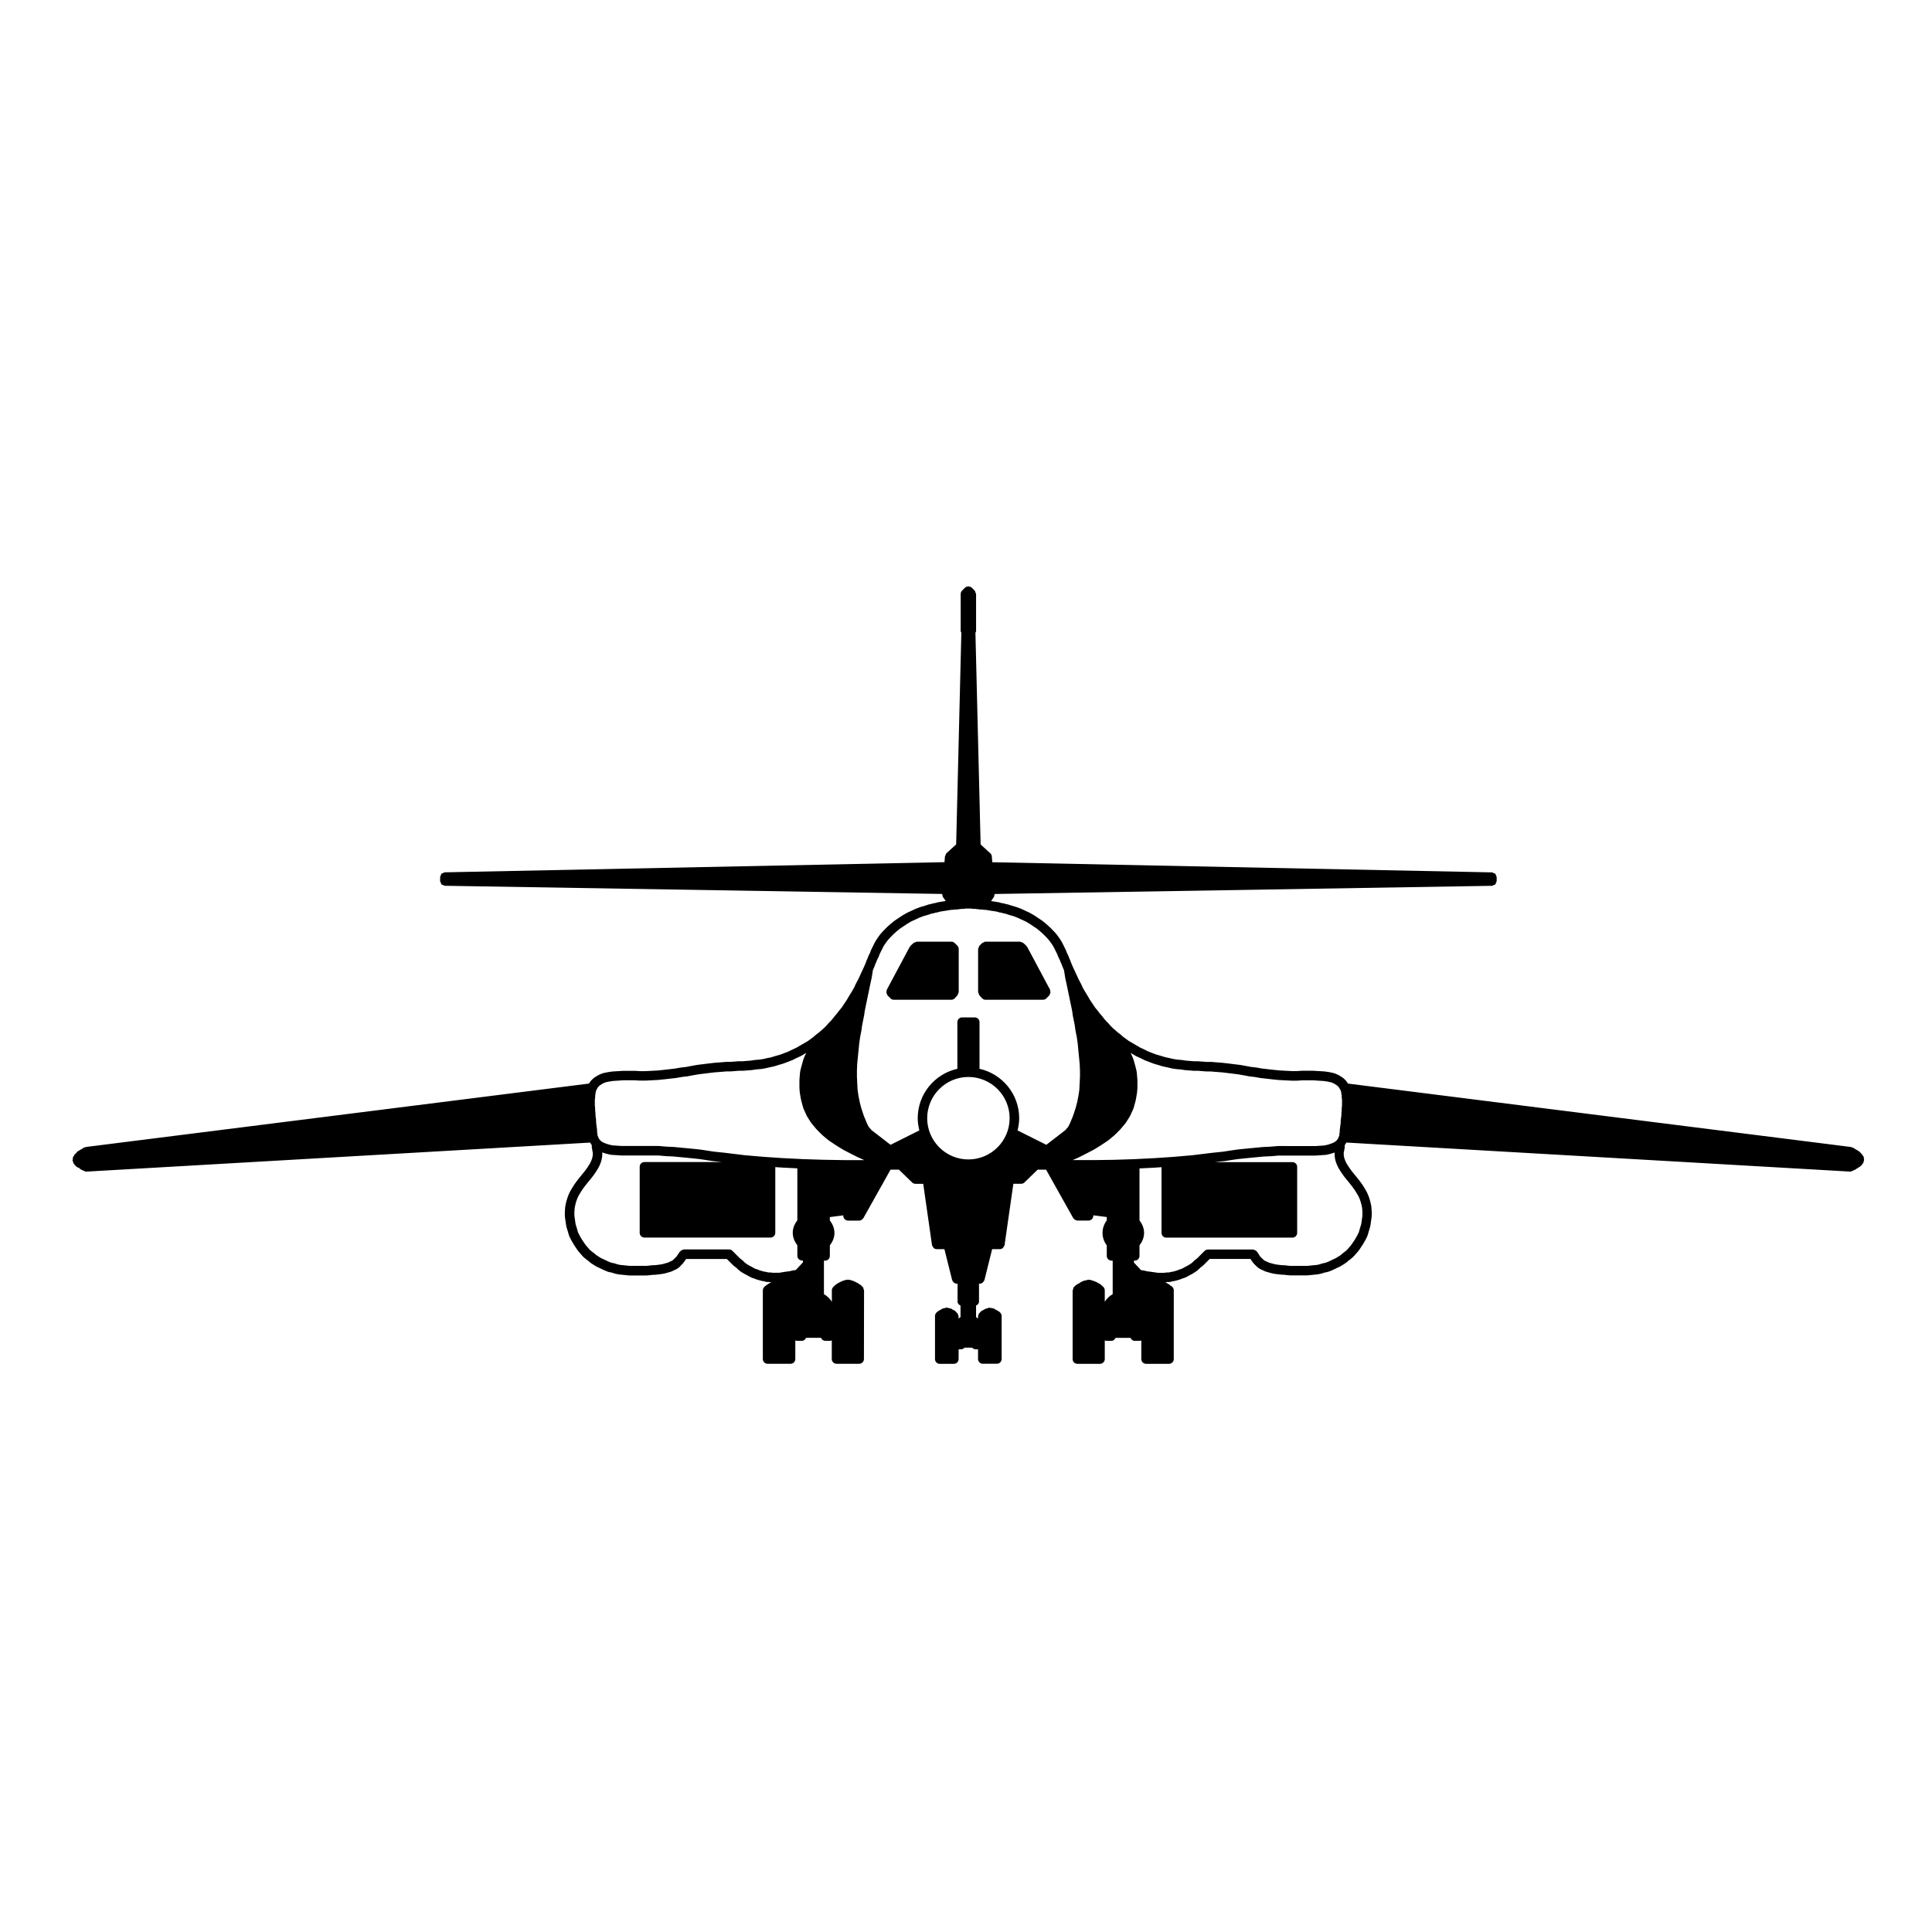 <?xml version="1.0" encoding="UTF-8"?>
<!-- Uploaded to: ICON Repo, www.svgrepo.com, Generator: ICON Repo Mixer Tools -->
<svg fill="#000000" width="800px" height="800px" version="1.1" viewBox="144 144 512 512" xmlns="http://www.w3.org/2000/svg">
 <g>
  <path d="m379.21 407.8 0.781 0.781c0.246 0.246 0.57 0.367 0.891 0.367h15.234c0.363 0 0.676-0.16 0.906-0.406 0.012-0.012 0.023-0.004 0.035-0.016l0.695-0.781c0.105-0.117 0.09-0.273 0.145-0.414 0.059-0.145 0.176-0.258 0.176-0.422v-11.402c0-0.348-0.141-0.664-0.367-0.891l-0.695-0.695c-0.227-0.227-0.543-0.367-0.891-0.367h-9.141c-0.156 0-0.266 0.117-0.402 0.168-0.145 0.055-0.309 0.039-0.434 0.152l-0.781 0.695c-0.059 0.055-0.051 0.141-0.098 0.203-0.051 0.059-0.137 0.07-0.176 0.145l-6.09 11.402c-0.055 0.102-0.004 0.207-0.031 0.312-0.039 0.16-0.07 0.293-0.047 0.457 0.023 0.168 0.09 0.289 0.176 0.434 0.047 0.082 0.031 0.199 0.113 0.277z"/>
  <path d="m637.94 450.97c-0.02-0.109 0.023-0.223-0.023-0.328l-0.09-0.172c0-0.004-0.004 0-0.004-0.004l-0.059-0.133c-0.035-0.07-0.117-0.074-0.156-0.137-0.047-0.07-0.031-0.16-0.098-0.223l-0.258-0.25-0.109-0.168c-0.051-0.07-0.141-0.074-0.203-0.133-0.059-0.059-0.059-0.156-0.133-0.203l-0.262-0.176h-0.012c-0.004 0 0-0.004-0.004-0.012l-0.262-0.172c-0.023-0.016-0.047 0-0.07-0.012-0.023-0.016-0.023-0.047-0.051-0.059l-0.297-0.152-0.191-0.125-0.262-0.172c-0.023-0.016-0.047 0-0.07-0.012-0.023-0.016-0.023-0.047-0.051-0.059l-0.344-0.176c-0.07-0.035-0.152 0.004-0.227-0.02-0.074-0.023-0.109-0.102-0.191-0.109l-133.32-16.809-0.211-0.395c-0.031-0.059-0.105-0.066-0.145-0.117-0.035-0.051-0.02-0.121-0.066-0.168l-0.695-0.699c-0.039-0.039-0.098-0.023-0.137-0.055-0.039-0.031-0.039-0.09-0.086-0.121l-0.957-0.609c-0.031-0.02-0.066 0-0.098-0.016-0.031-0.016-0.035-0.055-0.066-0.066l-0.957-0.434c-0.047-0.02-0.09 0.012-0.137-0.004-0.047-0.016-0.066-0.066-0.117-0.082l-1.215-0.262c-0.016-0.004-0.031 0.012-0.047 0.012-0.016-0.004-0.023-0.02-0.039-0.023l-1.219-0.176c-0.02-0.004-0.031 0.016-0.051 0.016-0.02 0-0.035-0.023-0.055-0.023l-1.391-0.086c-0.004 0-0.004 0.004-0.012 0.004l-1.375-0.086c-0.02-0.004-0.039 0.004-0.059 0.004-0.004 0-0.012-0.012-0.02-0.012h-2.871c-0.016 0-0.02 0.016-0.035 0.016s-0.023-0.016-0.039-0.016l-1.48 0.09h-1.254l-1.738-0.09-1.617-0.086-1.621-0.172c-0.004 0-0.004 0.004-0.012 0.004l-1.535-0.176-1.441-0.168-1.449-0.258c-0.016-0.004-0.023 0.012-0.035 0.012-0.016 0-0.02-0.016-0.031-0.016l-1.449-0.172-1.328-0.25h-0.004c-0.004 0-0.004-0.004-0.012-0.004l-1.477-0.262c-0.016-0.004-0.023 0.012-0.039 0.012s-0.02-0.016-0.031-0.016l-1.391-0.172-1.395-0.172-1.48-0.176c-0.012 0-0.016 0.012-0.023 0.004-0.012 0-0.016-0.012-0.023-0.012l-1.047-0.086-1.117-0.086-1.043-0.09c-0.023-0.004-0.035 0.02-0.055 0.016-0.02 0-0.031-0.02-0.051-0.02l-1.129 0.012-1.066-0.086h-0.004l-1.133-0.086c-0.02 0-0.031 0.016-0.047 0.016-0.02 0-0.031-0.02-0.047-0.02h-1.078l-0.988-0.086h-0.004-0.004l-1.074-0.086-1.098-0.168c-0.02 0-0.031 0.016-0.051 0.012-0.016 0-0.023-0.02-0.047-0.02l-1.074-0.086-1.09-0.168-1.055-0.242h-0.004c-0.004 0-0.004-0.004-0.012-0.004l-1.117-0.238-1.129-0.348c-0.004 0-0.012 0.004-0.016 0-0.004 0-0.004-0.004-0.012-0.004l-1.18-0.336-1.059-0.402-0.004-0.004-1.09-0.422-0.984-0.488c-0.004-0.004-0.016 0-0.02 0-0.004-0.004-0.004-0.012-0.012-0.016l-1.098-0.508-0.973-0.57-1.043-0.609s0-0.004-0.004-0.004l-0.988-0.57-0.902-0.66h-0.004l-0.645-0.48-0.656-0.574c-0.016-0.016-0.035-0.004-0.051-0.016-0.016-0.012-0.012-0.035-0.023-0.047l-0.66-0.492-0.656-0.574h-0.004v-0.004l-0.66-0.574-0.562-0.562-0.574-0.656c-0.012-0.012-0.023-0.004-0.035-0.016-0.012-0.012-0.004-0.023-0.016-0.035l-0.586-0.59-0.523-0.598-0.516-0.684c-0.012-0.016-0.031-0.012-0.047-0.023-0.012-0.016-0.004-0.031-0.016-0.039l-0.559-0.641-0.516-0.684c-0.004-0.012-0.02-0.004-0.023-0.016-0.004-0.004 0-0.016-0.004-0.023l-0.746-0.906-1.344-2.016-0.59-1.008c-0.004-0.004-0.012-0.004-0.012-0.012v-0.016l-0.684-1.117-0.559-0.957-0.508-1.098c-0.004-0.016-0.023-0.016-0.031-0.031-0.004-0.016 0.004-0.031-0.004-0.047l-0.57-1.059-0.52-1.117v-0.012l-0.52-1.117v-0.012l-0.516-1.098-0.504-1.18-0.16-0.469c-0.012-0.031-0.047-0.035-0.055-0.066-0.012-0.031 0.012-0.059-0.004-0.09l-0.215-0.438-0.145-0.441c-0.012-0.031-0.051-0.039-0.059-0.07-0.016-0.031 0.012-0.066-0.004-0.098l-0.262-0.523-0.234-0.488-0.152-0.438c-0.012-0.031-0.047-0.035-0.055-0.066-0.012-0.031 0.012-0.059-0.004-0.09l-0.262-0.523-0.258-0.52v-0.004l-0.523-1.047c-0.012-0.016-0.031-0.016-0.035-0.031-0.012-0.016 0-0.035-0.012-0.051l-0.262-0.434c-0.004-0.012-0.02-0.012-0.031-0.02-0.004-0.012 0-0.023-0.004-0.035l-0.348-0.523c-0.004-0.012-0.02-0.004-0.023-0.016-0.004-0.004 0-0.016-0.004-0.023l-0.699-0.957c-0.016-0.02-0.047-0.016-0.059-0.035-0.016-0.02-0.004-0.047-0.023-0.066l-0.781-0.867c-0.012-0.012-0.02-0.004-0.031-0.016-0.012-0.012-0.004-0.023-0.016-0.031l-0.871-0.871c-0.012-0.012-0.023-0.004-0.035-0.016-0.012-0.012-0.004-0.02-0.016-0.031l-0.871-0.785c-0.012-0.004-0.02-0.004-0.031-0.012-0.012-0.012-0.004-0.02-0.016-0.031l-0.953-0.781c-0.02-0.016-0.047-0.004-0.059-0.02-0.02-0.016-0.016-0.039-0.035-0.055l-1.043-0.695-1.047-0.695c-0.012-0.012-0.023 0-0.039-0.012-0.012-0.012-0.012-0.023-0.023-0.031l-1.043-0.609c-0.02-0.012-0.047 0-0.066-0.012-0.02-0.012-0.023-0.039-0.047-0.051l-1.125-0.52s0-0.004-0.004-0.004l-1.133-0.523c-0.016-0.004-0.031 0.004-0.047 0-0.016-0.004-0.016-0.023-0.031-0.031l-1.133-0.434c-0.02-0.012-0.039 0.012-0.059 0-0.02-0.004-0.023-0.031-0.047-0.035l-1.203-0.344-0.484-0.16-0.523-0.176c-0.035-0.012-0.07 0.016-0.105 0.012-0.035-0.012-0.051-0.051-0.086-0.055l-0.43-0.07-0.422-0.141c-0.039-0.016-0.082 0.02-0.121 0.012-0.039-0.012-0.059-0.055-0.102-0.059l-0.504-0.07-0.406-0.137c-0.035-0.012-0.07 0.016-0.105 0.012-0.035-0.012-0.051-0.051-0.086-0.055l-0.523-0.086-0.523-0.09c-0.004 0-0.012 0.004-0.016 0.004s-0.012-0.012-0.016-0.012l-0.605-0.086-0.422-0.07 0.762-1.102c0.09-0.133 0.055-0.281 0.09-0.422 0.031-0.121 0.117-0.215 0.109-0.348l131.78-2.168c0.168-0.004 0.277-0.121 0.422-0.18 0.156-0.066 0.336-0.082 0.453-0.195 0.121-0.121 0.137-0.312 0.195-0.473 0.055-0.141 0.168-0.246 0.168-0.406v-1.047c0-0.152-0.109-0.25-0.16-0.387-0.059-0.172-0.074-0.363-0.203-0.488-0.109-0.117-0.289-0.125-0.438-0.191-0.145-0.066-0.262-0.188-0.434-0.191l-132.43-2.691-0.121-1.543c-0.023-0.363-0.195-0.66-0.453-0.871l-2.516-2.297-1.375-56.113c0.055-0.141 0.172-0.258 0.172-0.418v-9.836c0-0.117-0.102-0.207-0.133-0.312-0.059-0.207-0.09-0.43-0.242-0.574l-0.777-0.797c-0.207-0.207-0.484-0.281-0.754-0.312-0.051-0.004-0.086-0.055-0.133-0.055-0.051 0-0.086 0.051-0.137 0.055-0.273 0.031-0.551 0.105-0.754 0.312l-0.781 0.781c-0.227 0.227-0.367 0.543-0.367 0.891v9.836c0 0.16 0.117 0.277 0.172 0.418l-1.375 56.113-2.559 2.336c-0.172 0.156-0.211 0.379-0.277 0.59-0.031 0.09-0.121 0.141-0.133 0.242l-0.004 0.039-0.117 1.5-132.43 2.691c-0.168 0.004-0.277 0.121-0.418 0.18-0.156 0.066-0.336 0.082-0.453 0.195-0.117 0.117-0.125 0.297-0.188 0.453-0.059 0.145-0.176 0.262-0.176 0.43v1.047c0 0.168 0.117 0.281 0.176 0.43 0.059 0.156 0.07 0.332 0.188 0.449 0.121 0.121 0.301 0.137 0.465 0.203 0.141 0.055 0.25 0.176 0.414 0.176l131.78 2.168c-0.004 0.133 0.082 0.23 0.117 0.352 0.035 0.141 0 0.293 0.09 0.418l0.762 1.102-0.418 0.07-0.609 0.086c-0.004 0-0.012 0.012-0.016 0.012s-0.012-0.004-0.02-0.004l-0.523 0.09h-0.004l-0.516 0.086c-0.035 0.004-0.051 0.047-0.086 0.055-0.035 0.012-0.07-0.02-0.105-0.012l-0.418 0.141-0.492 0.07c-0.039 0.004-0.059 0.051-0.102 0.059-0.039 0.012-0.082-0.02-0.121-0.012l-0.438 0.145-0.414 0.07c-0.035 0.004-0.051 0.047-0.086 0.055-0.035 0.012-0.07-0.02-0.109-0.012l-0.516 0.176h-0.004l-0.523 0.176-1.164 0.332c-0.02 0.004-0.023 0.031-0.047 0.035-0.02 0.004-0.039-0.012-0.059 0l-1.133 0.434c-0.016 0.004-0.016 0.023-0.031 0.031-0.016 0.004-0.031-0.004-0.047 0l-1.133 0.523-1.129 0.52c-0.02 0.012-0.023 0.035-0.047 0.047-0.02 0.012-0.047-0.004-0.066 0.012l-1.043 0.609c-0.016 0.004-0.012 0.023-0.023 0.031-0.012 0.004-0.023 0-0.035 0.004l-2.094 1.391c-0.02 0.016-0.02 0.039-0.035 0.055-0.02 0.016-0.047 0.004-0.059 0.02l-0.957 0.781c-0.012 0.004-0.004 0.02-0.016 0.031s-0.023 0.004-0.031 0.012l-0.871 0.785c-0.012 0.012-0.004 0.02-0.016 0.031-0.012 0.012-0.023 0.004-0.031 0.016l-0.871 0.871c-0.012 0.012-0.004 0.023-0.016 0.031-0.012 0.004-0.023 0.004-0.031 0.016l-0.781 0.867c-0.016 0.02-0.012 0.047-0.023 0.066-0.016 0.02-0.047 0.016-0.059 0.035l-0.695 0.957c-0.004 0.012 0 0.016-0.004 0.023-0.004 0.004-0.016 0.004-0.02 0.016l-0.348 0.523c-0.004 0.012 0 0.023-0.004 0.035-0.004 0.012-0.02 0.012-0.023 0.02l-0.262 0.434c-0.012 0.016 0 0.035-0.004 0.051-0.012 0.016-0.031 0.016-0.039 0.035l-0.523 1.047v0.004l-0.258 0.52-0.262 0.523c-0.016 0.031 0.004 0.066-0.004 0.098-0.016 0.031-0.051 0.035-0.059 0.07l-0.156 0.453-0.211 0.43-0.262 0.523c-0.016 0.031 0.004 0.066-0.004 0.098-0.016 0.031-0.051 0.035-0.059 0.07l-0.145 0.438-0.223 0.441c-0.016 0.031 0.004 0.059-0.004 0.09-0.016 0.031-0.051 0.035-0.059 0.07l-0.16 0.473-0.5 1.168-0.508 1.102v0.004l-0.523 1.133-0.5 1.078-0.598 1.113c-0.004 0.016 0.004 0.031-0.004 0.047-0.004 0.016-0.023 0.016-0.031 0.023l-0.5 1.078-0.57 0.977-0.691 1.117c-0.004 0.004 0 0.012 0 0.016 0 0.004-0.012 0.004-0.012 0.012l-0.59 1.008-1.336 2.004-0.75 0.922c-0.004 0.012 0 0.02-0.012 0.023-0.004 0.004-0.016 0.004-0.02 0.016l-0.504 0.664-0.574 0.66c-0.012 0.016-0.004 0.031-0.016 0.047-0.012 0.016-0.031 0.012-0.039 0.023l-0.504 0.664-0.539 0.621-0.586 0.586c-0.012 0.012-0.004 0.031-0.016 0.039-0.012 0.012-0.023 0.004-0.035 0.02l-0.559 0.637-0.586 0.586-0.656 0.574-0.68 0.594-0.641 0.48c-0.016 0.012-0.012 0.031-0.023 0.039-0.016 0.012-0.035 0.004-0.051 0.016l-0.664 0.586-0.641 0.48-0.926 0.676-0.961 0.559h-0.004l-1.047 0.609-0.973 0.57-1.098 0.508c-0.004 0.004-0.004 0.012-0.012 0.016-0.012 0.004-0.016 0-0.023 0l-0.977 0.488-1.09 0.422-0.004 0.004-1.074 0.406-1.168 0.332c-0.004 0-0.004 0.004-0.012 0.004-0.004 0-0.012-0.004-0.016 0l-1.117 0.344-1.125 0.242c-0.004 0-0.004 0.004-0.012 0.004h-0.012l-1.062 0.246-1.074 0.16-1.078 0.086c-0.016 0-0.023 0.02-0.039 0.02s-0.031-0.016-0.051-0.012l-1.094 0.168-1.078 0.086h-0.004-0.004l-0.988 0.086h-1.082c-0.02 0-0.031 0.02-0.047 0.02s-0.031-0.016-0.047-0.016l-1.133 0.086h-0.004l-1.066 0.086h-1.098c-0.02 0-0.031 0.02-0.051 0.02-0.02 0-0.035-0.02-0.055-0.016l-1.047 0.09-1.125 0.086-1.047 0.086c-0.012 0-0.016 0.012-0.023 0.012-0.012 0-0.016-0.012-0.023-0.004l-1.477 0.176h-0.004l-2.781 0.344c-0.012 0-0.02 0.016-0.031 0.016s-0.02-0.012-0.035-0.004l-1.48 0.262c-0.004 0-0.004 0.004-0.012 0.004h-0.004l-1.336 0.258-1.441 0.168c-0.016 0-0.02 0.016-0.035 0.02-0.016 0-0.023-0.012-0.039-0.012l-1.461 0.258-1.426 0.168-1.543 0.176c-0.004 0-0.004-0.004-0.012 0l-1.629 0.172-1.617 0.086-1.738 0.09h-1.254l-1.477-0.09c-0.016 0-0.023 0.016-0.039 0.016s-0.02-0.016-0.035-0.016h-2.871c-0.016 0-0.023 0.016-0.039 0.016-0.016 0-0.023-0.016-0.039-0.012l-1.375 0.086c-0.004 0-0.004-0.004-0.012-0.004l-1.391 0.086c-0.02 0-0.035 0.023-0.055 0.023-0.02 0-0.031-0.016-0.051-0.016l-1.219 0.176c-0.016 0-0.02 0.02-0.039 0.023-0.016 0.004-0.023-0.012-0.047-0.012l-1.219 0.262c-0.051 0.012-0.07 0.066-0.117 0.082-0.047 0.016-0.098-0.016-0.141 0.004l-0.957 0.434c-0.031 0.016-0.035 0.051-0.066 0.066-0.031 0.016-0.066 0-0.098 0.016l-0.957 0.609c-0.047 0.023-0.039 0.086-0.082 0.117-0.039 0.031-0.098 0.02-0.137 0.055l-0.695 0.699c-0.047 0.047-0.031 0.121-0.07 0.172-0.039 0.051-0.109 0.055-0.141 0.109l-0.215 0.387-133.35 16.809c-0.082 0.012-0.121 0.086-0.195 0.109-0.074 0.02-0.145-0.02-0.223 0.016l-0.348 0.176c-0.082 0.039-0.098 0.137-0.168 0.191-0.07 0.031-0.156 0.004-0.215 0.051-0.035 0.023-0.035 0.07-0.066 0.098-0.023 0.012-0.051-0.004-0.07 0.004l-0.348 0.176c-0.082 0.039-0.098 0.137-0.168 0.191-0.07 0.031-0.156 0.004-0.215 0.051-0.004 0 0 0.004-0.004 0.012-0.004 0.004-0.004 0-0.012 0l-0.258 0.18c-0.133 0.086-0.152 0.242-0.238 0.359-0.035 0.031-0.086 0.016-0.117 0.051l-0.348 0.344c-0.098 0.098-0.086 0.23-0.145 0.348-0.051 0.066-0.145 0.09-0.18 0.168-0.016 0.031 0.004 0.066-0.004 0.102-0.02 0.031-0.059 0.039-0.082 0.07-0.098 0.188-0.047 0.387-0.039 0.586-0.016 0.086-0.09 0.152-0.09 0.238 0 0.18 0.125 0.312 0.191 0.469 0.02 0.086-0.02 0.18 0.02 0.262 0.059 0.121 0.172 0.191 0.262 0.289 0.012 0.02-0.004 0.047 0.004 0.066 0.086 0.172 0.227 0.293 0.371 0.402 0.023 0.02 0.023 0.059 0.051 0.082l0.23 0.156c0.012 0.012 0.004 0.031 0.02 0.039 0.152 0.152 0.363 0.172 0.555 0.23 0.023 0.016 0.039 0.039 0.066 0.055 0.02 0.016 0.023 0.047 0.039 0.059 0.023 0.02 0.023 0.055 0.051 0.074l0.523 0.348c0.082 0.055 0.176 0.047 0.266 0.082 0.051 0.02 0.07 0.082 0.121 0.09l0.203 0.051c0.016 0.012 0.016 0.031 0.031 0.039 0.211 0.141 0.449 0.207 0.691 0.207h0.07l133.4-7.691 0.012 0.02c0.031 0.07 0.098 0.105 0.137 0.168 0.023 0.047 0.004 0.102 0.039 0.141l0.262 0.336v0.719c0 0.082 0.07 0.133 0.086 0.207v0.312c0 0.082 0.07 0.133 0.086 0.207v0.23c0 0.086 0.074 0.137 0.09 0.211v0.801l-0.145 0.738-0.293 0.812-0.363 0.727-0.559 0.875-0.562 0.805-0.672 0.84-0.781 0.957v0.004s-0.004 0-0.004 0.004l-0.695 0.871c-0.004 0.012 0 0.02-0.012 0.031-0.004 0.012-0.02 0.004-0.023 0.016l-0.695 0.953c-0.012 0.016 0 0.031-0.012 0.047-0.012 0.012-0.023 0.012-0.035 0.023l-0.609 0.957c-0.004 0.004 0 0.016-0.004 0.023-0.004 0.012-0.016 0.012-0.02 0.016l-0.609 1.043c-0.016 0.023 0 0.059-0.012 0.086-0.016 0.031-0.051 0.035-0.066 0.066l-0.434 1.047c-0.012 0.02 0.012 0.047 0 0.066-0.012 0.02-0.035 0.023-0.039 0.051l-0.348 1.129c-0.004 0.02 0.012 0.035 0.004 0.055-0.004 0.02-0.031 0.031-0.035 0.051l-0.262 1.223c-0.004 0.031 0.02 0.055 0.016 0.086-0.004 0.031-0.039 0.051-0.039 0.082l-0.09 1.219c0 0.02 0.016 0.031 0.016 0.051 0 0.016-0.02 0.023-0.02 0.047v1.133c0 0.035 0.035 0.055 0.035 0.086 0 0.035-0.031 0.055-0.023 0.09l0.176 1.219 0.176 1.215c0.004 0.039 0.039 0.055 0.051 0.098 0.004 0.035-0.02 0.066-0.012 0.098l0.348 1.133 0.004 0.004 0.344 1.188c0.016 0.047 0.059 0.066 0.074 0.109 0.016 0.035-0.012 0.07 0.004 0.105l0.523 1.043c0.012 0.016 0.023 0.02 0.035 0.035 0.004 0.012 0 0.023 0.004 0.035l0.609 1.043c0.012 0.016 0.023 0.02 0.035 0.035 0.004 0.012 0 0.02 0.004 0.031l0.695 1.047c0.004 0.004 0.016 0.012 0.02 0.016 0.004 0.004 0 0.016 0.004 0.02l0.434 0.609c0.016 0.02 0.047 0.012 0.055 0.031 0.016 0.02 0.004 0.051 0.023 0.07l0.609 0.695 0.508 0.594c0.02 0.023 0.059 0.016 0.086 0.039 0.031 0.031 0.02 0.074 0.051 0.105l0.609 0.523c0.016 0.012 0.031 0.004 0.047 0.016 0.012 0.012 0.012 0.023 0.02 0.035l0.691 0.516 0.551 0.473c0.023 0.023 0.066 0.016 0.09 0.035 0.023 0.02 0.023 0.059 0.055 0.082l0.695 0.438c0.004 0 0.012 0 0.016 0.004l0.691 0.43c0.031 0.02 0.07 0.012 0.102 0.031 0.023 0.016 0.023 0.047 0.051 0.055l0.742 0.328 0.684 0.344c0.012 0.004 0.023 0.004 0.035 0.012 0.004 0.004 0.012 0.016 0.016 0.016l0.781 0.348c0.016 0.004 0.035 0.004 0.051 0.012 0.012 0.004 0.012 0.016 0.02 0.02l0.695 0.262c0.055 0.02 0.105 0.016 0.16 0.031 0.016 0.004 0.02 0.02 0.039 0.023l0.785 0.156 0.715 0.238c0.035 0.016 0.074 0.012 0.117 0.02 0.016 0.004 0.02 0.02 0.031 0.02l0.871 0.176c0.039 0.004 0.074 0.004 0.117 0.012 0.004 0 0.012 0.012 0.016 0.012l0.863 0.082 1.742 0.18c0.047 0.004 0.086 0.004 0.125 0.004h4.523c0.039 0 0.074 0 0.117-0.004l0.957-0.09h0.004 0.039l0.621-0.082h0.527c0.051 0 0.102-0.004 0.152-0.012l0.684-0.082h0.02l0.695-0.09c0.004 0 0.004-0.004 0.004-0.004h0.016l0.609-0.09c0.004 0 0.004-0.004 0.012-0.004 0.035-0.004 0.07-0.004 0.105-0.012l0.695-0.172c0.004 0 0.012-0.012 0.016-0.012 0.012-0.004 0.023 0 0.035-0.004l0.609-0.176s0.004-0.004 0.004-0.004l0.594-0.168c0.023-0.004 0.031-0.035 0.055-0.047 0.055-0.02 0.109-0.016 0.168-0.039l0.52-0.262 0.543-0.23c0.031-0.016 0.035-0.051 0.066-0.066 0.047-0.023 0.102-0.016 0.141-0.047l0.523-0.348c0.035-0.023 0.035-0.074 0.07-0.105 0.035-0.023 0.086-0.016 0.117-0.051l0.434-0.434c0.035-0.035 0.023-0.098 0.055-0.137 0.035-0.031 0.098-0.02 0.133-0.051 0.012-0.012 0.004-0.023 0.016-0.039 0.012-0.012 0.031-0.004 0.039-0.016 0.047-0.047 0.035-0.109 0.07-0.16 0.039-0.031 0.102-0.02 0.137-0.055 0.031-0.031 0.016-0.074 0.039-0.105 0.031-0.023 0.082-0.016 0.109-0.047 0.082-0.082 0.066-0.195 0.121-0.289 0.004-0.004 0.004-0.004 0.012-0.012 0.035-0.031 0.098-0.02 0.133-0.051 0.051-0.047 0.035-0.121 0.07-0.172 0.02-0.031 0.02-0.066 0.039-0.09 0.066-0.082 0.16-0.133 0.211-0.227 0.012-0.016-0.004-0.035 0.004-0.055 0.031-0.035 0.074-0.051 0.102-0.09 0.023-0.035 0.004-0.082 0.023-0.121 0.012-0.004 0.02-0.004 0.031-0.012h10.82l0.504 0.504h0.004l0.344 0.344h0.004s0 0.004 0.004 0.012l0.262 0.262h0.004l0.336 0.336v0.004l0.262 0.262c0.023 0.023 0.066 0.016 0.09 0.035 0.023 0.02 0.02 0.059 0.051 0.082l0.344 0.25s0 0.004 0.004 0.004l0.289 0.215 0.539 0.539c0.023 0.023 0.066 0.016 0.09 0.035 0.023 0.02 0.02 0.059 0.051 0.082l0.348 0.262c0.012 0.012 0.023 0.004 0.035 0.016 0.012 0.012 0.012 0.023 0.02 0.031l0.523 0.344c0.016 0.012 0.035 0.004 0.051 0.016 0.012 0.004 0.012 0.02 0.02 0.023l0.609 0.348c0.016 0.004 0.031 0.004 0.039 0.012 0.012 0.004 0.012 0.02 0.02 0.023l0.508 0.258 0.559 0.324c0.016 0.004 0.031 0.004 0.039 0.012 0.012 0.004 0.012 0.02 0.02 0.023l0.523 0.262c0.051 0.023 0.102 0.02 0.152 0.035 0.023 0.012 0.035 0.039 0.059 0.047l0.551 0.16 0.52 0.223c0.039 0.016 0.082 0.012 0.117 0.023 0.016 0.004 0.02 0.023 0.039 0.031l1.219 0.344c0.047 0.016 0.09 0.012 0.137 0.02 0.012 0 0.016 0.016 0.023 0.016l0.527 0.074 0.527 0.152c0.109 0.035 0.227 0.051 0.344 0.051h0.613l0.422 0.059-0.051 0.016c-0.055 0.02-0.059 0.082-0.109 0.105-0.055 0.023-0.121 0-0.176 0.035l-0.523 0.344c-0.004 0 0 0.004-0.004 0.012h-0.012l-0.262 0.176s0 0.004-0.004 0.004l-0.242 0.156c-0.039 0.023-0.031 0.074-0.07 0.105-0.039 0.031-0.098 0.02-0.133 0.055l-0.262 0.262c-0.227 0.227-0.367 0.543-0.367 0.891v18.191c0 0.695 0.562 1.258 1.258 1.258h6.09c0.695 0 1.258-0.562 1.258-1.258v-4.961c0.109 0.031 0.188 0.125 0.309 0.125h1.48c0.508 0 0.863-0.348 1.062-0.781h3.965c0.195 0.434 0.555 0.781 1.062 0.781h1.48c0.121 0 0.195-0.098 0.309-0.125v4.961c0 0.695 0.562 1.258 1.258 1.258h6.004c0.695 0 1.258-0.562 1.258-1.258l0.031-18.195c0-0.137-0.105-0.223-0.141-0.344-0.035-0.121 0-0.246-0.07-0.352l-0.176-0.262c-0.051-0.074-0.137-0.066-0.195-0.121-0.066-0.07-0.07-0.176-0.156-0.23l-0.25-0.168-0.258-0.172h-0.012c-0.004 0 0-0.004-0.004-0.012l-0.523-0.344c-0.051-0.035-0.105 0-0.156-0.023-0.055-0.023-0.07-0.098-0.133-0.117l-0.09-0.031-0.133-0.086c-0.055-0.035-0.121-0.012-0.18-0.035-0.055-0.023-0.074-0.098-0.137-0.117l-0.523-0.172-0.246-0.086h-0.012c-0.004 0-0.004-0.012-0.016-0.012l-0.262-0.086c-0.07-0.02-0.121 0.031-0.188 0.02-0.07-0.016-0.121-0.082-0.195-0.082h-0.434c-0.07 0-0.117 0.066-0.188 0.074-0.07 0.012-0.133-0.039-0.203-0.016l-0.262 0.086c-0.004 0-0.004 0.012-0.012 0.012h-0.012l-0.262 0.09-0.23 0.082h-0.004l-0.262 0.086c-0.066 0.02-0.074 0.086-0.133 0.117-0.066 0.031-0.137 0-0.195 0.039l-0.133 0.086-0.09 0.031c-0.055 0.02-0.059 0.082-0.109 0.105-0.055 0.023-0.121 0-0.176 0.035l-0.262 0.172-0.246 0.164c-0.004 0 0 0.004-0.004 0.012h-0.012l-0.262 0.176c-0.035 0.023-0.035 0.074-0.07 0.105-0.031 0.023-0.074 0.016-0.105 0.047l-0.176 0.172s-0.004 0-0.004 0.004l-0.262 0.262c-0.227 0.227-0.367 0.543-0.367 0.891v3.023c-0.523-0.84-1.223-1.535-2.098-2.016v-8.883h0.309c0.695 0 1.258-0.562 1.258-1.258v-2.785c0.734-0.957 1.219-2.082 1.219-3.309 0-1.23-0.484-2.352-1.219-3.309v-0.887l3.57-0.457v0.133c0 0.695 0.562 1.258 1.258 1.258h2.957c0.293 0 0.555-0.137 0.785-0.328 0.059-0.051 0.102-0.09 0.152-0.152 0.051-0.059 0.125-0.098 0.16-0.168l7.203-12.848h2.231l3.488 3.391c0.238 0.227 0.551 0.352 0.875 0.352h2.066l2.328 16.238c0.023 0.188 0.156 0.309 0.25 0.457 0.059 0.09 0.07 0.203 0.152 0.273 0.227 0.211 0.52 0.352 0.848 0.352h2.039l2.047 8.188c0.039 0.152 0.156 0.246 0.242 0.371 0.059 0.086 0.082 0.176 0.156 0.242 0.227 0.203 0.504 0.344 0.82 0.344h0.223v4.746c0 0.508 0.348 0.863 0.781 1.062v3.055c-0.188 0.109-0.359 0.223-0.523 0.359v-0.645c0-0.07-0.066-0.117-0.074-0.188-0.023-0.168-0.09-0.289-0.176-0.43-0.086-0.141-0.168-0.25-0.301-0.352-0.055-0.039-0.066-0.121-0.133-0.156l-0.066-0.035c-0.074-0.07-0.098-0.176-0.191-0.227l-0.172-0.09c-0.004-0.004-0.016 0-0.02 0-0.004-0.004-0.004-0.012-0.012-0.016l-0.176-0.086-0.145-0.074-0.176-0.09h-0.016c-0.031-0.02-0.035-0.066-0.07-0.082l-0.352-0.18c-0.066-0.035-0.125 0.012-0.191-0.012l-0.152-0.074c-0.039-0.02-0.082 0.012-0.121-0.004-0.039-0.004-0.059-0.039-0.102-0.039h-0.133c-0.082-0.016-0.133-0.09-0.211-0.09l-0.258-0.008c-0.086 0-0.121 0.074-0.195 0.09h-0.152c-0.035 0-0.055 0.035-0.09 0.039-0.047 0.016-0.09-0.012-0.133 0.012l-0.145 0.07c-0.07 0.02-0.141-0.016-0.207 0.016l-0.172 0.09h-0.004l-0.172 0.09c-0.035 0.02-0.035 0.059-0.066 0.082-0.004 0.004-0.016 0-0.02 0l-0.172 0.09s0 0.004-0.004 0.004l-0.137 0.07-0.176 0.086c-0.004 0.004-0.004 0.012-0.012 0.016h-0.016l-0.176 0.09c-0.066 0.035-0.066 0.105-0.121 0.152-0.059 0.039-0.141 0.023-0.195 0.082l-0.262 0.262c-0.227 0.227-0.367 0.543-0.367 0.891v11.406c0 0.695 0.562 1.258 1.258 1.258h3.742c0.695 0 1.258-0.562 1.258-1.258l0.004-2.59h0.656c0.371 0 0.684-0.176 0.918-0.434h1.996c0.23 0.258 0.543 0.434 0.918 0.434h0.656v2.574c0 0.695 0.562 1.258 1.258 1.258h3.742c0.695 0 1.258-0.562 1.258-1.258v-11.406c0-0.371-0.176-0.684-0.43-0.918-0.016-0.02-0.012-0.047-0.023-0.066-0.031-0.031-0.082-0.02-0.117-0.051-0.031-0.035-0.02-0.09-0.055-0.121-0.098-0.098-0.227-0.082-0.344-0.141-0.066-0.051-0.09-0.145-0.168-0.18-0.035-0.016-0.07 0.004-0.105-0.004-0.031-0.02-0.039-0.066-0.074-0.082-0.023-0.016-0.055 0.004-0.086-0.004-0.004 0-0.004-0.004-0.012-0.012v-0.004h-0.004c-0.023-0.016-0.023-0.047-0.051-0.055-0.035-0.02-0.074 0.004-0.109-0.012 0 0-0.004 0-0.012-0.004-0.031-0.02-0.039-0.066-0.074-0.082s-0.074 0.004-0.109-0.004c-0.059-0.047-0.082-0.133-0.152-0.168-0.031-0.016-0.059 0.004-0.09-0.004-0.031-0.02-0.035-0.059-0.07-0.074-0.09-0.051-0.195 0-0.293-0.023-0.023-0.016-0.031-0.051-0.055-0.066-0.109-0.059-0.23-0.004-0.352-0.031-0.02 0-0.031-0.02-0.051-0.02-0.012 0-0.02 0.016-0.031 0.016-0.059-0.004-0.117-0.016-0.176-0.016-0.082-0.016-0.141-0.086-0.227-0.086-0.109 0-0.176 0.09-0.277 0.117-0.023 0-0.047-0.023-0.07-0.023-0.121 0-0.203 0.098-0.312 0.133-0.031 0.012-0.059-0.004-0.086 0.012-0.02 0.012-0.02 0.031-0.035 0.039-0.016 0.004-0.031 0.012-0.051 0.02-0.086 0.023-0.18-0.016-0.266 0.023-0.031 0.016-0.035 0.055-0.059 0.074-0.035 0.016-0.07-0.004-0.102 0.012-0.07 0.035-0.082 0.117-0.141 0.16-0.039 0.016-0.086-0.012-0.121 0.012-0.035 0.016-0.039 0.059-0.07 0.082-0.035 0.016-0.074-0.004-0.109 0.012-0.023 0.016-0.031 0.047-0.051 0.059-0.031 0.012-0.059-0.004-0.09 0.004-0.039 0.02-0.047 0.07-0.082 0.09-0.039 0.016-0.082-0.004-0.121 0.012-0.109 0.055-0.137 0.176-0.223 0.258-0.016 0.004-0.031 0-0.039 0.004-0.066 0.035-0.074 0.109-0.133 0.156-0.137 0.098-0.215 0.207-0.301 0.352-0.09 0.145-0.152 0.262-0.176 0.43-0.012 0.07-0.074 0.117-0.074 0.188v0.645c-0.168-0.137-0.336-0.25-0.523-0.359v-3.055c0.434-0.195 0.781-0.555 0.781-1.062v-4.746h0.223c0.312 0 0.594-0.137 0.82-0.344 0.074-0.066 0.102-0.156 0.156-0.242 0.086-0.121 0.207-0.215 0.242-0.371l2.039-8.188h2.047c0.328 0 0.621-0.137 0.848-0.352 0.082-0.074 0.09-0.18 0.152-0.277 0.098-0.145 0.223-0.273 0.246-0.457l2.328-16.238h2.066c0.312 0 0.637-0.117 0.875-0.352l3.488-3.391h2.242l7.199 12.848c0.039 0.07 0.109 0.102 0.16 0.16s0.098 0.105 0.156 0.156c0.227 0.191 0.488 0.324 0.781 0.324h2.961c0.695 0 1.258-0.562 1.258-1.258v-0.133l3.57 0.457v0.898c-1.5 1.977-1.5 4.641 0 6.609v2.793c0 0.695 0.562 1.258 1.258 1.258h0.312v8.883c-0.871 0.484-1.57 1.176-2.098 2.019v-3.023c0-0.324-0.121-0.645-0.367-0.891l-0.262-0.262c-0.031-0.031-0.082-0.02-0.117-0.051-0.031-0.035-0.02-0.09-0.055-0.121-0.031-0.031-0.082-0.02-0.109-0.047-0.035-0.031-0.031-0.082-0.07-0.105l-0.262-0.176c-0.004-0.004-0.012 0-0.016-0.004-0.004-0.004-0.004-0.012-0.012-0.012l-0.266-0.172c-0.047-0.031-0.102-0.004-0.152-0.031-0.047-0.039-0.051-0.105-0.102-0.141-0.066-0.047-0.152-0.016-0.223-0.039-0.016-0.012-0.012-0.023-0.023-0.035l-0.262-0.176c-0.117-0.082-0.258-0.047-0.387-0.082-0.074-0.039-0.117-0.137-0.203-0.16-0.047-0.016-0.086 0.02-0.133 0.012-0.047-0.02-0.066-0.074-0.109-0.09-0.051-0.016-0.098 0.02-0.141 0.012-0.047-0.02-0.07-0.082-0.117-0.098-0.051-0.02-0.102 0.02-0.152 0.012-0.051-0.023-0.074-0.086-0.125-0.102-0.066-0.02-0.133 0.023-0.195 0.02-0.07-0.012-0.117-0.074-0.188-0.074h-0.438c-0.145 0-0.246 0.109-0.379 0.156-0.09 0.012-0.18-0.039-0.266-0.016-0.055 0.02-0.07 0.082-0.121 0.105-0.051 0.012-0.098-0.023-0.145-0.012l-0.523 0.172c-0.059 0.02-0.082 0.086-0.133 0.117-0.059 0.023-0.125 0-0.18 0.039l-0.176 0.121c-0.016 0.004-0.023-0.004-0.039 0-0.133 0.047-0.18 0.172-0.289 0.25-0.086 0.035-0.188 0.012-0.262 0.059-0.051 0.031-0.051 0.098-0.09 0.137-0.051 0.023-0.121 0.004-0.172 0.039-0.004 0 0 0.004-0.004 0.012-0.004 0.004-0.004 0-0.012 0l-0.262 0.176c-0.047 0.031-0.039 0.09-0.082 0.125-0.051 0.023-0.117 0.004-0.16 0.035-0.074 0.051-0.082 0.145-0.141 0.207-0.059 0.059-0.156 0.059-0.207 0.137l-0.176 0.262c-0.074 0.109-0.039 0.246-0.074 0.371-0.035 0.121-0.141 0.207-0.141 0.336v18.191c0 0.695 0.562 1.258 1.258 1.258h6.004c0.695 0 1.258-0.562 1.258-1.258v-4.969c0.109 0.031 0.191 0.133 0.312 0.133h1.477c0.508 0 0.863-0.348 1.062-0.781h3.977c0.195 0.434 0.555 0.781 1.062 0.781h1.477c0.121 0 0.203-0.098 0.312-0.133v4.969c0 0.695 0.562 1.258 1.258 1.258h6.09c0.695 0 1.258-0.562 1.258-1.258l0.004-18.207c0-0.324-0.121-0.645-0.367-0.891l-0.262-0.262c-0.086-0.086-0.207-0.07-0.309-0.125-0.02-0.02-0.031-0.051-0.051-0.07-0.039-0.035-0.035-0.098-0.082-0.125l-0.262-0.176c-0.051-0.035-0.117-0.012-0.172-0.035-0.047-0.039-0.055-0.109-0.105-0.145-0.051-0.031-0.105-0.004-0.16-0.031-0.047-0.039-0.051-0.109-0.102-0.141-0.066-0.047-0.152-0.016-0.223-0.039-0.012-0.012-0.012-0.023-0.023-0.035l-0.109-0.074 0.438-0.066h0.621c0.109 0 0.227-0.016 0.344-0.051l0.527-0.152 0.527-0.074c0.012 0 0.016-0.016 0.023-0.016 0.047-0.012 0.09-0.004 0.137-0.02l0.609-0.172 0.605-0.172c0.016-0.004 0.02-0.023 0.039-0.031 0.039-0.012 0.074-0.012 0.117-0.023l0.527-0.227 0.543-0.156c0.023-0.012 0.035-0.039 0.059-0.047 0.051-0.016 0.105-0.012 0.152-0.035l0.523-0.262c0.012-0.004 0.012-0.016 0.02-0.02 0.016-0.004 0.031-0.004 0.047-0.012l0.574-0.328 0.492-0.246c0.012-0.004 0.012-0.016 0.02-0.02 0.016-0.004 0.031-0.004 0.047-0.012l0.586-0.367c0.012-0.004 0.012-0.02 0.02-0.023 0.016-0.012 0.035-0.004 0.051-0.016l0.523-0.344c0.012-0.012 0.012-0.023 0.02-0.031 0.012-0.012 0.023-0.004 0.035-0.016l0.348-0.262c0.023-0.02 0.023-0.059 0.051-0.082 0.023-0.02 0.066-0.016 0.09-0.035l0.551-0.551 0.273-0.203c0.004 0 0.004 0 0.012-0.004l0.344-0.262c0.023-0.02 0.02-0.055 0.047-0.082 0.023-0.02 0.059-0.012 0.082-0.035l1.723-1.723h10.797l0.055 0.055c0.004 0.004 0.012 0.012 0.016 0.016 0.012 0.02 0 0.047 0.016 0.066l0.137 0.207 0.055 0.109c0.047 0.086 0.121 0.125 0.18 0.195 0.031 0.035 0.016 0.086 0.051 0.117l0.07 0.07c0.035 0.059 0.09 0.098 0.137 0.152 0.031 0.039 0.016 0.09 0.051 0.125l1.043 1.043c0.035 0.035 0.086 0.02 0.121 0.051 0.035 0.031 0.035 0.082 0.07 0.105l0.523 0.348c0.039 0.023 0.09 0.02 0.137 0.039 0.031 0.016 0.035 0.055 0.066 0.066l0.574 0.246 0.492 0.246c0.051 0.023 0.105 0.02 0.156 0.035 0.023 0.012 0.031 0.039 0.059 0.047l0.605 0.172h0.004l0.609 0.176c0.012 0.004 0.023 0 0.035 0.004 0.004 0 0.004 0.012 0.016 0.012l0.699 0.172c0.035 0.012 0.07 0.004 0.105 0.012 0.004 0 0.012 0.004 0.016 0.012l0.605 0.09h0.02l0.004 0.004 0.699 0.09h0.02l0.691 0.082c0.051 0.004 0.102 0.012 0.145 0.012h0.523l0.621 0.082h0.035s0.004 0 0.004 0.004l0.953 0.09c0.039 0.004 0.082 0.004 0.117 0.004h4.523c0.039 0 0.086 0 0.125-0.004l1.742-0.18 0.855-0.082c0.004 0 0.012-0.012 0.016-0.012 0.039-0.004 0.082-0.004 0.117-0.012l0.871-0.176c0.016-0.004 0.02-0.016 0.031-0.02 0.039-0.012 0.074-0.004 0.117-0.02l0.715-0.238 0.785-0.156c0.016-0.004 0.023-0.02 0.039-0.023 0.051-0.012 0.105-0.012 0.156-0.031l0.699-0.262c0.012-0.004 0.012-0.016 0.02-0.02 0.016-0.004 0.031-0.004 0.051-0.012l0.781-0.348c0.012-0.004 0.012-0.016 0.016-0.016 0.012-0.004 0.023-0.004 0.035-0.012l0.648-0.324 0.781-0.348c0.023-0.012 0.023-0.039 0.051-0.051 0.035-0.016 0.074-0.012 0.105-0.031l0.695-0.434 0.699-0.438c0.023-0.016 0.023-0.055 0.051-0.074 0.031-0.02 0.066-0.012 0.098-0.035l0.562-0.484 0.68-0.516c0.012-0.012 0.012-0.023 0.02-0.035 0.012-0.012 0.023-0.004 0.039-0.016l0.609-0.523c0.031-0.023 0.023-0.07 0.051-0.102 0.023-0.023 0.066-0.016 0.09-0.039l0.523-0.609v-0.004l0.594-0.676c0.02-0.02 0.012-0.051 0.023-0.07 0.016-0.02 0.047-0.012 0.059-0.031l0.434-0.609c0.004-0.004 0-0.012 0.004-0.016l0.016-0.016 0.699-1.047c0.004-0.012 0-0.02 0.004-0.031 0.012-0.016 0.023-0.02 0.035-0.035l0.609-1.043c0.004-0.012 0-0.023 0.004-0.035 0.012-0.016 0.023-0.02 0.035-0.035l0.523-1.043c0.016-0.035-0.004-0.07 0.004-0.105 0.02-0.047 0.066-0.066 0.074-0.109l0.336-1.184c0-0.004 0.004-0.004 0.004-0.012l0.348-1.133c0.012-0.035-0.02-0.07-0.012-0.105 0.012-0.035 0.047-0.055 0.051-0.09l0.172-1.215 0.172-1.219c0.004-0.031-0.023-0.055-0.02-0.086 0.004-0.035 0.035-0.055 0.035-0.09v-1.133c0-0.02-0.02-0.031-0.02-0.047s0.016-0.023 0.016-0.039l-0.086-1.219c0-0.035-0.035-0.051-0.039-0.086-0.004-0.031 0.023-0.055 0.016-0.09l-0.262-1.223c-0.004-0.02-0.023-0.023-0.031-0.047-0.004-0.02 0.012-0.039 0.004-0.059l-0.348-1.129c-0.004-0.023-0.035-0.031-0.047-0.051-0.004-0.02 0.012-0.039 0-0.059l-0.438-1.047c-0.012-0.031-0.051-0.035-0.059-0.059-0.016-0.023 0.004-0.059-0.012-0.086l-0.609-1.043c-0.004-0.004-0.012-0.004-0.016-0.012-0.004-0.012 0-0.02-0.004-0.031l-0.605-0.957c-0.012-0.016-0.031-0.016-0.039-0.023-0.012-0.016 0-0.031-0.012-0.039l-0.699-0.953c-0.004-0.012-0.02-0.004-0.023-0.016-0.004-0.012 0-0.02-0.012-0.031l-0.695-0.871c0-0.004-0.004 0-0.012-0.004v-0.004l-0.777-0.945v-0.004l-0.656-0.828-0.586-0.832-0.57-0.891-0.348-0.695-0.309-0.836-0.133-0.719v-0.816c0.016-0.074 0.086-0.121 0.086-0.203v-0.227c0.016-0.082 0.09-0.133 0.09-0.211v-0.309c0.016-0.082 0.09-0.133 0.09-0.211v-0.727l0.258-0.332c0.031-0.039 0.012-0.09 0.035-0.137 0.039-0.059 0.105-0.098 0.137-0.168l0.012-0.023 133.4 7.691h0.074c0.242 0 0.484-0.07 0.695-0.207l0.086-0.055 0.141-0.035c0.055-0.016 0.074-0.074 0.125-0.098 0.086-0.035 0.18-0.023 0.258-0.082l0.52-0.344h0.004l0.141-0.09 0.09-0.031c0.098-0.031 0.117-0.125 0.191-0.176 0.098-0.055 0.211-0.039 0.297-0.121l0.082-0.082 0.172-0.117c0.031-0.02 0.031-0.066 0.059-0.09 0.133-0.105 0.266-0.215 0.352-0.379l0.031-0.031c0.031-0.031 0.016-0.074 0.039-0.109l0.012-0.02c0.059-0.07 0.141-0.117 0.188-0.203l0.09-0.176c0.047-0.09-0.004-0.18 0.016-0.273 0.023-0.105 0.121-0.176 0.121-0.289v-0.262c0.008-0.105-0.078-0.156-0.102-0.246zm-266.77-25.051 0.176-1.824v-0.004l0.172-1.727v-0.004c0-0.004 0.004-0.004 0.004-0.004l0.172-1.793 0.258-1.789 0.336-1.688c0.004-0.016-0.012-0.023-0.012-0.039s0.02-0.023 0.02-0.039l0.168-1.25 0.258-1.281 0.262-1.305c0-0.012-0.012-0.02-0.004-0.035 0-0.016 0.016-0.02 0.02-0.035l0.172-1.195 0.246-1.238v-0.004l0.262-1.223v-0.012c0-0.004 0.004-0.004 0.004-0.004l0.262-1.305 0.258-1.199v-0.012c0-0.004 0.004-0.004 0.004-0.012l0.258-1.281v-0.004l0.262-1.223 0.262-1.219c0-0.012-0.012-0.02-0.004-0.031 0-0.016 0.016-0.02 0.02-0.031l0.324-2.019 0.457-1.074c0.004-0.016-0.004-0.035 0-0.051 0.004-0.02 0.023-0.023 0.035-0.047l0.145-0.438 0.223-0.441c0.016-0.023-0.004-0.051 0.004-0.074 0.016-0.035 0.051-0.051 0.059-0.082l0.152-0.441 0.215-0.434v-0.004l0.262-0.523c0.016-0.023-0.004-0.051 0.004-0.074 0.016-0.035 0.051-0.051 0.059-0.082l0.145-0.434 0.223-0.449v-0.004l0.258-0.52 0.004-0.004 0.262-0.523 0.242-0.488 0.215-0.359 0.312-0.469 0.648-0.891 0.715-0.797 0.828-0.828 0.832-0.75 0.871-0.711 1.004-0.664 1.004-0.672 0.977-0.574 1.062-0.488h0.004l1.098-0.508 1.055-0.402 1.145-0.328c0.004 0 0.004-0.004 0.012-0.012 0.016-0.004 0.031 0 0.047-0.004l0.523-0.176 0.004-0.004 0.422-0.141 0.422-0.07c0.016 0 0.02-0.02 0.035-0.02 0.055-0.012 0.105-0.012 0.16-0.023l0.418-0.141 0.492-0.07c0.016 0 0.02-0.02 0.035-0.02 0.059-0.012 0.121-0.012 0.18-0.031l0.438-0.145 0.406-0.066h0.016l0.52-0.09 0.578-0.082 0.004-0.004h0.02l0.516-0.086h0.016l0.523-0.09 0.406-0.066h0.336c0.105 0 0.207-0.012 0.312-0.039l0.191-0.051h0.625c0.102 0 0.203-0.012 0.301-0.035l0.195-0.051h0.195c0.082 0 0.16-0.004 0.242-0.023l0.312-0.059h0.578c0.086 0 0.168-0.004 0.25-0.023l0.312-0.066h1.48l0.312 0.066c0.082 0.016 0.168 0.023 0.25 0.023h0.578l0.312 0.059c0.082 0.016 0.16 0.023 0.242 0.023h0.195l0.195 0.051c0.102 0.023 0.207 0.035 0.301 0.035h0.625l0.191 0.051c0.105 0.023 0.211 0.039 0.312 0.039h0.332l0.406 0.066 0.523 0.09h0.02l0.52 0.086h0.02s0.004 0.004 0.004 0.004l0.605 0.086 0.5 0.086 0.434 0.07 0.418 0.141c0.059 0.02 0.121 0.02 0.18 0.031 0.016 0.004 0.023 0.02 0.039 0.023l0.508 0.07 0.402 0.137c0.051 0.02 0.102 0.016 0.156 0.023 0.016 0.004 0.02 0.02 0.039 0.023l0.434 0.07 0.418 0.141 0.523 0.176c0.016 0.004 0.031 0.004 0.047 0.004 0.004 0 0.004 0.004 0.012 0.012l1.148 0.328 1.039 0.398 1.109 0.516h0.012l1.074 0.492 0.945 0.555 1.023 0.68 0.996 0.664 0.891 0.734 0.785 0.707 0.852 0.852 0.715 0.797 0.629 0.863 0.332 0.492 0.23 0.383 0.23 0.465 0.262 0.523 0.004 0.004 0.258 0.52v0.004l0.227 0.457 0.145 0.43c0.012 0.035 0.047 0.047 0.059 0.082 0.012 0.023-0.004 0.051 0.004 0.074l0.262 0.523v0.004l0.223 0.441 0.145 0.434c0.012 0.035 0.051 0.051 0.066 0.086 0.012 0.023-0.004 0.055 0.004 0.082l0.227 0.453 0.152 0.438c0.004 0.02 0.023 0.023 0.035 0.047 0.004 0.016-0.004 0.031 0 0.047l0.457 1.062 0.324 2.031c0 0.016 0.02 0.02 0.02 0.035 0 0.012-0.012 0.02-0.004 0.035l0.266 1.219 0.258 1.195 0.262 1.305c0 0.004 0.004 0.004 0.004 0.012v0.004l0.258 1.203 0.262 1.305c0 0.004 0.004 0.004 0.004 0.012v0.004l0.258 1.203 0.262 1.301 0.16 1.152c0 0.016 0.016 0.02 0.016 0.031 0 0.016-0.012 0.023-0.004 0.035l0.262 1.305 0.246 1.246 0.176 1.289c0 0.016 0.02 0.023 0.02 0.039s-0.012 0.023-0.004 0.039l0.348 1.742 0.242 1.691v0.004l0.172 1.828v0.004l0.172 1.742 0.172 1.789 0.086 1.805v1.621l-0.09 1.82-0.086 1.703-0.242 1.617-0.332 1.648-0.43 1.629-0.332 0.988-0.348 1.039-0.812 1.953-0.438 0.875-0.801 0.926-5.008 3.863-7.629-3.812c0.258-1.039 0.438-2.109 0.438-3.231 0-6.402-4.508-11.754-10.516-13.105v-12.359c0-0.695-0.562-1.258-1.258-1.258h-3.352c-0.695 0-1.258 0.562-1.258 1.258v12.359c-6 1.344-10.508 6.695-10.508 13.105 0 1.117 0.176 2.188 0.434 3.223l-7.633 3.82-5.019-3.875-0.785-0.91-0.43-0.855-0.836-2.012-0.336-1.008-0.332-0.992-0.418-1.586-0.336-1.688-0.246-1.641-0.086-1.676-0.086-1.77v-1.727zm29.465 3.492c6.027 0 10.926 4.902 10.926 10.926 0 6.027-4.906 10.926-10.926 10.926s-10.922-4.902-10.922-10.926c0-6.023 4.902-10.926 10.922-10.926zm-52.383 51.809c-0.035-0.004-0.059 0.023-0.09 0.02-0.035-0.004-0.055-0.035-0.09-0.035h-0.527l-0.434-0.121c-0.031-0.012-0.055 0.016-0.086 0.012s-0.047-0.039-0.074-0.047l-0.527-0.074-0.527-0.152-0.523-0.145-0.539-0.23c-0.023-0.012-0.051 0.012-0.082 0-0.031-0.012-0.035-0.047-0.066-0.051l-0.504-0.145-0.402-0.203-0.559-0.324c-0.012-0.004-0.023 0-0.035-0.004s-0.016-0.023-0.023-0.031l-0.508-0.258-0.488-0.281-0.523-0.344-0.211-0.156-0.551-0.551c-0.023-0.023-0.059-0.016-0.086-0.035-0.023-0.023-0.02-0.059-0.051-0.086l-0.348-0.262h-0.004l-0.266-0.203-0.203-0.203h-0.004l-0.344-0.344h-0.004s0-0.004-0.004-0.012l-0.262-0.262h-0.004l-0.336-0.336v-0.004l-0.871-0.871c-0.246-0.246-0.57-0.367-0.891-0.367h-12.012c-0.074 0-0.125 0.07-0.195 0.082-0.156 0.023-0.273 0.086-0.414 0.172-0.145 0.09-0.262 0.172-0.363 0.312-0.039 0.055-0.121 0.066-0.156 0.133l-0.082 0.16-0.031 0.031c-0.035 0.035-0.02 0.09-0.051 0.125l-0.016 0.031v0.012c-0.004 0.004-0.004 0.016-0.012 0.02-0.047 0.059-0.133 0.07-0.168 0.141l-0.051 0.105-0.133 0.203c-0.012 0.02 0 0.039-0.012 0.055l-0.094 0.082c-0.035 0.035-0.02 0.086-0.047 0.121l-0.016 0.023v0.012c-0.004 0.004 0 0.012-0.004 0.012-0.004 0.004-0.016 0.004-0.02 0.012l-0.176 0.172c-0.004 0.004 0 0.012-0.004 0.016-0.004 0.004-0.012 0-0.016 0.004l-0.133 0.137-0.09 0.082c-0.004 0.004-0.004 0.016-0.012 0.02-0.004 0.004-0.016 0.004-0.023 0.012l-0.172 0.176-0.344 0.344-0.336 0.227-0.484 0.207c-0.012 0.004-0.016 0.02-0.023 0.023-0.016 0.004-0.031-0.004-0.039 0.004l-0.43 0.215-0.484 0.137h-0.012l-0.559 0.16-0.676 0.168-0.484 0.07h-0.004l-0.695 0.09h-0.004l-0.598 0.07h-0.543c-0.031 0-0.051 0.031-0.082 0.031s-0.051-0.023-0.082-0.023l-0.672 0.086-0.883 0.082h-4.383l-0.82-0.086-0.871-0.09h-0.004-0.004l-0.805-0.074-0.734-0.152-0.711-0.238c-0.031-0.012-0.055 0.016-0.086 0.004-0.031-0.004-0.039-0.039-0.066-0.047l-0.754-0.152-0.578-0.215-0.719-0.324-0.672-0.336c-0.012-0.004-0.02 0-0.035 0-0.012-0.004-0.012-0.016-0.02-0.02l-0.719-0.324-0.594-0.367c-0.004 0-0.004-0.004-0.004-0.012l-0.637-0.402-0.52-0.441c-0.012-0.012-0.031-0.004-0.039-0.016-0.016-0.012-0.012-0.031-0.023-0.039l-0.645-0.484-0.539-0.457-0.441-0.52c0-0.004-0.004 0-0.012-0.004 0-0.004 0-0.004-0.004-0.012l-0.555-0.629-0.414-0.578-0.656-0.988-0.57-0.973-0.449-0.898-0.316-1.102c0-0.004-0.004-0.004-0.004-0.012 0-0.004 0.004-0.012 0-0.016l-0.324-1.043-0.16-1.113-0.16-1.133v-0.984l0.082-1.098 0.23-1.098 0.301-0.988 0.387-0.926 0.559-0.957 0.551-0.867 0.68-0.938 0.664-0.832 0.781-0.957v-0.004h0.004l0.695-0.871c0.012-0.016 0.004-0.031 0.016-0.047 0.012-0.012 0.023-0.004 0.035-0.016l0.609-0.871c0.004-0.004 0-0.016 0.004-0.02 0.004-0.012 0.02-0.016 0.023-0.023l0.609-0.953c0.012-0.016 0-0.039 0.012-0.055 0.016-0.023 0.047-0.035 0.055-0.059l0.434-0.871c0.012-0.02-0.004-0.039 0.004-0.059 0.016-0.031 0.047-0.039 0.055-0.07l0.344-0.957c0.012-0.035-0.016-0.066-0.004-0.098 0.012-0.039 0.051-0.059 0.059-0.105l0.176-0.953c0.012-0.039-0.031-0.074-0.023-0.117 0.004-0.039 0.047-0.066 0.047-0.109v-0.867l0.945 0.316c0.031 0.012 0.066 0.012 0.102 0.016 0.012 0 0.012 0.012 0.02 0.016l1.133 0.262c0.059 0.016 0.121 0.016 0.18 0.02 0.004 0 0.012 0.004 0.016 0.004l1.305 0.09h0.035l1.273 0.082c0.023 0.004 0.055 0.004 0.082 0.004h9.777l1.945 0.172h0.051l0.004 0.004 1.883 0.082 1.789 0.172h0.004l1.82 0.172 1.727 0.172h0.004l1.652 0.176h0.02l1.656 0.246h0.004l1.652 0.262c0.02 0.004 0.035 0 0.055 0.004 0.004 0 0.004 0.004 0.012 0.004l1.648 0.172 0.918 0.102h-20.539c-0.695 0-1.258 0.562-1.258 1.258v17.496c0 0.695 0.562 1.258 1.258 1.258h33.422c0.695 0 1.258-0.562 1.258-1.258v-17.41l1.879 0.125h0.012c0.004 0 0.004 0.004 0.012 0.004l3.941 0.195v13.77c-0.734 0.957-1.219 2.082-1.219 3.309 0 1.23 0.484 2.352 1.219 3.309v2.785c0 0.695 0.562 1.258 1.258 1.258h0.215v0.504l-1.863 1.988-0.188 0.055-0.586 0.07c-0.035 0.004-0.055 0.047-0.09 0.051-0.039 0.012-0.07-0.023-0.109-0.012l-0.516 0.152-0.527 0.07h-0.004l-0.68 0.086c-0.004 0-0.004 0.004-0.016 0.004-0.004 0-0.004-0.004-0.012 0l-0.59 0.086h-0.012l-0.562 0.109c-0.004 0-0.004 0.004-0.012 0.004l-0.508 0.074h-1.754zm19.242-29.781-5.375-0.09-5.371-0.172-5.223-0.262c-0.004 0-0.004 0.004-0.012 0.004l-5.164-0.348h-0.004l-5.031-0.434-4.934-0.605h-0.004c-0.004 0-0.004-0.004-0.012-0.004l-1.652-0.176h-0.004l-1.641-0.172-1.598-0.25h-0.004-0.004l-1.742-0.262c-0.012 0-0.016 0.004-0.023 0.004-0.012 0-0.016-0.016-0.031-0.016l-1.652-0.176c-0.004 0-0.004 0.004-0.012 0h-0.004l-1.742-0.172h-0.004l-1.828-0.172-1.828-0.176c-0.012 0-0.02 0.012-0.035 0.012s-0.02-0.016-0.035-0.016l-1.914-0.086-1.949-0.172c-0.02-0.004-0.035 0.02-0.055 0.016-0.02 0-0.031-0.02-0.051-0.02h-9.828l-1.223-0.082-1.211-0.082-0.938-0.215-0.984-0.328-0.734-0.332-0.539-0.418-0.414-0.535-0.277-0.695c-0.004-0.012-0.016-0.012-0.02-0.02 0-0.02-0.02-0.023-0.02-0.047-0.004-0.012 0-0.02 0-0.031l-0.039-0.086v-0.488c0-0.082-0.07-0.133-0.086-0.207v-0.578c0-0.035-0.035-0.055-0.035-0.086 0-0.035 0.031-0.059 0.023-0.098l-0.09-0.605-0.082-0.664c0-0.004-0.004-0.004-0.004-0.012 0-0.004 0.004-0.012 0.004-0.016l-0.074-0.523v-0.605c0-0.035-0.035-0.055-0.035-0.086 0-0.035 0.031-0.059 0.023-0.098l-0.09-0.609-0.07-0.52v-0.609c0-0.035-0.035-0.055-0.035-0.086 0-0.035 0.031-0.059 0.023-0.098l-0.074-0.52v-0.598c0-0.035-0.035-0.055-0.035-0.086 0-0.035 0.031-0.055 0.023-0.09l-0.074-0.523v-1.672l0.051-0.203c0.016-0.055-0.031-0.102-0.023-0.156 0.004-0.055 0.059-0.09 0.059-0.145v-0.402l0.02-0.066c0.023-0.07-0.031-0.125-0.02-0.195 0.016-0.074 0.086-0.125 0.086-0.207v-0.145l0.023-0.074c0.023-0.07-0.031-0.121-0.02-0.191 0.016-0.074 0.082-0.121 0.082-0.195v-0.051l0.02-0.066v-0.004l0.004-0.004 0.086-0.262 0.051-0.145 0.383-0.695 0.48-0.484 0.766-0.488 0.746-0.336 1.043-0.223 1.082-0.156 1.387-0.086c0.004 0 0.004-0.004 0.012-0.004l1.305-0.086h2.797l1.477 0.09h0.074 1.391 0.066l1.742-0.09 1.652-0.09 0.004-0.004h0.059l1.656-0.172c0.004 0 0.004-0.004 0.012-0.004h0.004l1.562-0.176h0.004l1.477-0.172c0.004 0 0.004-0.004 0.004-0.004 0.02-0.004 0.047 0 0.066-0.004l1.461-0.258 1.426-0.168c0.004 0 0.004-0.004 0.012-0.004 0.023-0.004 0.051 0 0.082-0.012l1.359-0.258h0.016l1.445-0.25 1.367-0.172 1.391-0.172 1.445-0.172 1.023-0.082 1.117-0.086h0.016l0.988-0.086h1.082c0.035 0 0.066 0 0.098-0.004l1.133-0.09 1.059-0.082h1.102c0.035 0 0.07 0 0.105-0.004l1.043-0.09 1.125-0.086c0.004 0 0.004-0.004 0.004-0.004 0.031 0 0.055 0 0.086-0.004l1.094-0.168 1.078-0.086c0.004 0 0.004-0.004 0.004-0.004 0.031 0 0.055 0 0.086-0.004l1.133-0.172c0.004 0 0.012-0.012 0.016-0.012 0.023-0.004 0.051 0 0.074-0.012l1.109-0.258h0.004l1.219-0.262c0.004 0 0.012-0.012 0.016-0.012 0.031-0.004 0.059-0.004 0.09-0.016l1.133-0.348s0-0.004 0.004-0.004l1.195-0.344c0.012-0.004 0.016-0.016 0.023-0.02 0.023-0.012 0.051-0.004 0.082-0.016l1.129-0.434h0.012l1.133-0.438c0.016-0.004 0.02-0.023 0.035-0.031 0.023-0.012 0.051-0.004 0.074-0.02l1.004-0.5h0.004l1.133-0.523c0.016-0.004 0.016-0.023 0.031-0.035 0.023-0.016 0.055-0.004 0.074-0.02l1.047-0.609 0.348-0.203-0.367 0.734c-0.012 0.016 0.004 0.035-0.004 0.051-0.012 0.02-0.031 0.02-0.039 0.039l-0.348 0.867c-0.012 0.023 0.012 0.055 0 0.082-0.012 0.023-0.039 0.035-0.047 0.059l-0.523 1.914c0 0.004 0.004 0.012 0 0.012 0 0.004-0.012 0.004-0.012 0.012l-0.262 1.043c-0.012 0.039 0.02 0.07 0.016 0.105s-0.047 0.055-0.051 0.09l-0.09 1.043v0.004l-0.086 1.047c0 0.02 0.016 0.031 0.016 0.051s-0.02 0.031-0.02 0.051v2.086c0 0.02 0.02 0.031 0.02 0.051s-0.02 0.031-0.016 0.051l0.086 1.043c0 0.02 0.02 0.031 0.023 0.051 0 0.02-0.016 0.035-0.012 0.055l0.176 1.047c0 0.004 0.004 0.004 0.004 0.012 0 0.004-0.004 0.004 0 0.012l0.176 0.953c0.004 0.02 0.023 0.031 0.031 0.051 0.004 0.02-0.012 0.035-0.004 0.051l0.523 1.918c0.012 0.039 0.051 0.059 0.066 0.098 0.012 0.031-0.012 0.066 0.004 0.098l0.871 1.914c0.016 0.035 0.051 0.047 0.07 0.082 0.016 0.023 0 0.051 0.016 0.074l1.047 1.652c0.02 0.031 0.055 0.047 0.082 0.074 0.016 0.016 0.004 0.039 0.02 0.059l1.305 1.566c0.016 0.016 0.039 0.012 0.051 0.023 0.016 0.016 0.012 0.047 0.023 0.059l1.48 1.48c0.016 0.016 0.039 0.012 0.055 0.023 0.016 0.016 0.012 0.039 0.031 0.055l1.566 1.305c0.02 0.016 0.051 0.012 0.07 0.023 0.02 0.016 0.016 0.039 0.035 0.055l1.828 1.219c0.004 0.004 0.016 0 0.02 0.004 0.004 0.004 0.004 0.016 0.016 0.02l1.828 1.133c0.02 0.012 0.039 0.004 0.055 0.016 0.012 0.004 0.012 0.02 0.023 0.031l2 1.043c0.004 0 0.004 0 0.012 0.004 0.004 0 0.004 0.004 0.004 0.004l2.09 1.047c0.016 0.004 0.031 0.004 0.047 0.012 0.004 0.004 0.004 0.012 0.016 0.016l1.445 0.637-5.551 0.012zm66.289 0h-5.527l1.445-0.629c0.012-0.004 0.012-0.016 0.02-0.02 0.016-0.004 0.023-0.004 0.039-0.012l2.086-1.047c0.004 0 0.004-0.004 0.004-0.012h0.012l2-1.043c0.012-0.004 0.012-0.02 0.023-0.023 0.02-0.012 0.039-0.004 0.059-0.016l1.828-1.133c0.004-0.004 0.004-0.016 0.016-0.02 0.004-0.004 0.016 0 0.02-0.004l1.824-1.219c0.02-0.016 0.016-0.039 0.035-0.051 0.02-0.016 0.051-0.012 0.074-0.023l1.57-1.305c0.016-0.016 0.016-0.039 0.031-0.055s0.039-0.004 0.055-0.02l1.477-1.48c0.016-0.016 0.012-0.047 0.023-0.059 0.016-0.016 0.035-0.012 0.051-0.023l1.309-1.566c0.016-0.016 0.004-0.035 0.016-0.051 0.023-0.031 0.066-0.047 0.086-0.082l1.043-1.652c0.016-0.023 0-0.051 0.016-0.074 0.016-0.031 0.051-0.047 0.066-0.074l0.871-1.914c0.016-0.031-0.012-0.066 0.004-0.098 0.016-0.039 0.055-0.055 0.066-0.098l0.523-1.918c0.004-0.02-0.012-0.035-0.004-0.055 0.004-0.02 0.023-0.031 0.031-0.055l0.172-0.953v-0.004-0.004l0.176-1.047c0.004-0.02-0.016-0.031-0.012-0.051s0.023-0.031 0.023-0.055l0.09-1.043c0-0.02-0.02-0.035-0.016-0.055 0-0.02 0.02-0.031 0.02-0.055v-2.086c0-0.02-0.02-0.035-0.02-0.055s0.02-0.035 0.016-0.055l-0.09-1.047-0.09-1.043c-0.004-0.039-0.039-0.066-0.051-0.102-0.004-0.035 0.02-0.059 0.016-0.098l-0.262-1.043c0-0.004-0.004-0.004-0.004-0.012 0-0.004 0.004-0.012 0-0.016l-0.523-1.914c-0.012-0.031-0.039-0.035-0.051-0.066-0.012-0.023 0.012-0.051 0-0.082l-0.348-0.867c-0.004-0.016-0.031-0.02-0.035-0.035-0.004-0.016 0.004-0.035-0.004-0.051l-0.363-0.734 0.344 0.203 1.043 0.609c0.023 0.016 0.051 0.012 0.074 0.02 0.016 0.004 0.016 0.023 0.031 0.035l1.133 0.523h0.012l1.004 0.5c0.023 0.012 0.051 0.012 0.074 0.02 0.016 0.004 0.016 0.023 0.035 0.031l1.133 0.438h0.012l1.129 0.434c0.023 0.012 0.051 0.004 0.07 0.016 0.012 0.004 0.016 0.016 0.023 0.02l1.188 0.344s0 0.004 0.004 0.004l1.133 0.348c0.031 0.012 0.059 0.004 0.09 0.016 0.004 0 0.012 0.012 0.016 0.012l1.223 0.262h0.004l1.109 0.258c0.023 0.004 0.047 0.004 0.07 0.012 0.004 0 0.012 0.012 0.02 0.012l1.133 0.172c0.031 0.004 0.059 0.004 0.086 0.004l0.004 0.004 1.074 0.086 1.098 0.168c0.031 0.004 0.059 0.004 0.086 0.004l0.004 0.004 1.117 0.086 1.043 0.09c0.039 0.004 0.074 0.004 0.105 0.004h1.102l1.059 0.082 1.133 0.09c0.035 0.004 0.07 0.004 0.102 0.004h1.082l0.988 0.086h0.023l1.117 0.086 1.008 0.082 1.461 0.176 1.395 0.172 1.352 0.168 1.449 0.258h0.02l1.355 0.258c0.023 0.004 0.051 0.004 0.074 0.012 0.004 0 0.004 0.004 0.012 0.004l1.441 0.168 1.449 0.258c0.02 0.004 0.039 0.004 0.059 0.004 0.004 0 0.004 0.004 0.012 0.004l1.48 0.172h0.012l1.559 0.176c0.004 0 0.004 0.004 0.012 0.004l1.652 0.172h0.059s0.004 0.004 0.004 0.004l1.652 0.09h0.004l1.742 0.09h0.066 1.391 0.074l1.48-0.09h2.797l1.309 0.086c0.004 0 0.004 0.004 0.012 0.004l1.379 0.082 1.078 0.156 1.055 0.227 0.746 0.336 0.766 0.488 0.469 0.469 0.438 0.805c0 0.004 0.004 0.004 0.004 0.004 0.004 0.016-0.012 0.035 0 0.051 0.02 0.055 0.07 0.074 0.098 0.125 0.012 0.047-0.02 0.09-0.004 0.137 0.012 0.02 0.031 0.031 0.039 0.055 0 0.023-0.023 0.039-0.023 0.066 0 0.098 0.082 0.152 0.102 0.242 0 0.012-0.012 0.016-0.012 0.023v0.344c0 0.09 0.082 0.152 0.102 0.238 0 0.012-0.012 0.016-0.012 0.023v0.609c0 0.055 0.051 0.09 0.059 0.141 0.004 0.055-0.035 0.102-0.023 0.156l0.051 0.207v1.664l-0.074 0.539c-0.004 0.035 0.023 0.055 0.023 0.09 0 0.031-0.035 0.051-0.035 0.082v0.621l-0.074 0.504c-0.004 0.035 0.023 0.055 0.023 0.09-0.004 0.035-0.035 0.055-0.035 0.09v0.621l-0.074 0.508c0 0.004-0.004 0.004-0.004 0.012l-0.086 0.609c-0.004 0.035 0.023 0.055 0.023 0.09 0 0.031-0.035 0.051-0.035 0.082v0.613l-0.074 0.508c0 0.004 0.004 0.004 0.004 0.012 0 0.004-0.004 0.012-0.012 0.016l-0.086 0.68v0.004l-0.086 0.605c-0.004 0.035 0.023 0.055 0.023 0.09 0 0.031-0.035 0.051-0.035 0.082v0.574c-0.016 0.074-0.09 0.137-0.09 0.211v0.523c0 0.012 0.012 0.012 0.012 0.02-0.016 0.023-0.047 0.031-0.055 0.055-0.004 0.012 0.004 0.023 0 0.035-0.004 0.016-0.02 0.016-0.023 0.031l-0.281 0.707-0.406 0.523-0.543 0.422-0.734 0.332-0.988 0.332-0.938 0.215-1.211 0.082-1.219 0.082-9.836-0.016c-0.02 0-0.035 0.02-0.055 0.02-0.023 0-0.035-0.02-0.059-0.016l-1.949 0.172-1.91 0.086c-0.016 0-0.02 0.016-0.031 0.016-0.016 0-0.02-0.012-0.035-0.012l-1.828 0.176-1.82 0.172h-0.004l-1.742 0.172h-0.004-0.004l-1.652 0.176c-0.012 0-0.016 0.016-0.031 0.016-0.012 0-0.016-0.004-0.023-0.004l-1.742 0.262h-0.004-0.004l-1.594 0.25-1.648 0.172-1.652 0.176c-0.004 0-0.004 0.004-0.016 0.004h-0.004l-4.934 0.605-5.031 0.434h-0.004l-5.168 0.348c-0.004 0-0.004-0.004-0.012-0.004l-5.219 0.262-5.371 0.172zm67.016 5.094s0.004 0 0.012 0.004v0.004l0.777 0.945v0.004l0.672 0.84 0.648 0.887 0.598 0.945c0 0.004 0.004 0.004 0.004 0.004l0.539 0.922 0.371 0.887 0.336 1.094 0.223 1.031 0.07 1.059v1.043l-0.156 1.113-0.156 1.09-0.328 1.062c0 0.004 0.004 0.016 0 0.02 0 0.004-0.004 0.004-0.004 0.012l-0.316 1.102-0.449 0.898-0.57 0.973-0.664 0.992-0.402 0.57-0.555 0.637s0 0.004-0.004 0.012c-0.004 0.004-0.012 0-0.012 0.004l-0.453 0.535-0.488 0.418-0.68 0.516c-0.016 0.012-0.012 0.023-0.02 0.035-0.012 0.012-0.023 0.004-0.035 0.012l-0.539 0.465-1.242 0.773-0.699 0.312c-0.012 0.004-0.012 0.02-0.02 0.023-0.012 0.004-0.02 0-0.023 0l-0.648 0.324-0.73 0.328-0.594 0.223-0.762 0.152c-0.031 0.004-0.039 0.039-0.066 0.047-0.031 0.004-0.055-0.016-0.086-0.004l-0.711 0.238-0.73 0.145-0.801 0.074h-0.004-0.004l-0.871 0.09-0.82 0.086h-4.383l-0.902-0.086-0.66-0.086c-0.031-0.004-0.051 0.023-0.082 0.02-0.031 0-0.047-0.031-0.074-0.031h-0.539l-0.605-0.07-0.699-0.09h-0.004l-0.484-0.07-0.676-0.168-0.559-0.16h-0.004l-0.5-0.141-0.418-0.211c-0.012-0.004-0.023 0.004-0.035 0-0.012-0.004-0.016-0.02-0.023-0.023l-0.5-0.211-0.328-0.215-0.348-0.348c-0.035-0.035-0.086-0.02-0.121-0.051-0.031-0.035-0.023-0.098-0.055-0.125-0.016-0.016-0.039-0.012-0.059-0.023-0.016-0.016-0.012-0.047-0.023-0.059-0.035-0.035-0.086-0.02-0.121-0.051-0.031-0.035-0.023-0.098-0.055-0.125-0.004-0.004-0.016-0.004-0.023-0.012v-0.012c-0.023-0.055-0.098-0.059-0.133-0.109-0.012-0.012-0.004-0.031-0.02-0.039-0.016-0.016-0.039-0.012-0.055-0.023-0.016-0.016-0.031-0.023-0.047-0.039-0.016-0.047 0.012-0.102-0.016-0.141-0.023-0.051-0.09-0.059-0.125-0.105-0.012-0.012-0.004-0.023-0.016-0.035-0.016-0.016-0.035-0.012-0.051-0.02-0.031-0.07-0.004-0.152-0.051-0.215-0.004-0.004-0.012-0.004-0.012-0.012-0.004-0.012 0-0.023-0.004-0.035-0.051-0.105-0.172-0.133-0.246-0.211-0.016-0.047 0.012-0.098-0.012-0.137-0.016-0.035-0.059-0.039-0.082-0.07-0.016-0.035 0.004-0.082-0.012-0.117-0.035-0.066-0.109-0.074-0.156-0.133-0.102-0.141-0.215-0.215-0.363-0.301-0.141-0.086-0.258-0.145-0.418-0.176-0.066-0.012-0.109-0.074-0.18-0.074h-12.012c-0.324 0-0.645 0.121-0.891 0.367l-2.019 2.019-0.281 0.215v0.004l-0.336 0.25c-0.023 0.02-0.023 0.059-0.051 0.082-0.023 0.02-0.066 0.016-0.09 0.035l-0.551 0.551-0.211 0.156-0.523 0.344-0.508 0.293-0.492 0.246c-0.016 0.004-0.016 0.023-0.023 0.031-0.012 0.004-0.023 0-0.039 0.004l-0.574 0.328-0.383 0.191-0.504 0.145c-0.031 0.012-0.039 0.039-0.066 0.055-0.023 0.012-0.055-0.012-0.082 0l-0.535 0.227-1.055 0.305-0.527 0.074c-0.031 0.004-0.047 0.039-0.074 0.047-0.031 0.004-0.055-0.02-0.086-0.012l-0.434 0.121h-0.527c-0.035 0-0.055 0.035-0.09 0.035-0.035 0-0.055-0.023-0.09-0.023l-0.504 0.074h-1.758l-0.504-0.074c-0.004 0-0.004-0.004-0.012-0.004l-0.609-0.086h-0.012l-0.59-0.086c-0.004 0-0.004 0.004-0.012 0.004-0.004 0-0.012-0.004-0.016-0.012l-0.68-0.086h-0.004l-0.52-0.07-0.516-0.152c-0.039-0.012-0.074 0.02-0.117 0.012-0.035-0.012-0.055-0.047-0.09-0.051l-0.586-0.07-0.188-0.055-1.859-1.988v-0.504h0.223c0.695 0 1.258-0.562 1.258-1.258v-2.793c0.734-0.957 1.215-2.07 1.215-3.301 0-1.23-0.48-2.348-1.215-3.309v-13.777l3.934-0.195c0.004 0 0.004-0.004 0.012-0.004h0.012l1.879-0.125v17.41c0 0.695 0.562 1.258 1.258 1.258h33.43c0.695 0 1.258-0.562 1.258-1.258v-17.496c0-0.695-0.562-1.258-1.258-1.258h-20.547l0.918-0.102 1.652-0.172c0.004 0 0.004-0.004 0.012-0.004 0.02 0 0.035 0 0.055-0.004l1.652-0.262h0.004l1.656-0.246h0.016l1.652-0.176 1.727-0.172 1.812-0.172h0.012l1.793-0.172 1.879-0.082h0.004 0.055l1.945-0.172h9.777c0.023 0 0.055 0 0.082-0.004l1.25-0.082c0.02 0 0.039 0 0.059-0.004l1.309-0.09c0.004 0 0.012-0.004 0.016-0.004 0.059-0.004 0.121-0.004 0.18-0.02l1.133-0.262c0.012 0 0.012-0.012 0.02-0.016 0.035-0.012 0.066-0.004 0.102-0.016l0.953-0.316v0.867c0 0.039 0.039 0.066 0.047 0.105 0.004 0.039-0.031 0.07-0.023 0.117l0.172 0.953c0.004 0.039 0.051 0.059 0.059 0.102 0.012 0.035-0.02 0.07-0.004 0.109l0.348 0.957c0.012 0.031 0.039 0.039 0.055 0.07 0.012 0.02-0.004 0.039 0.004 0.055l0.434 0.871c0.016 0.023 0.039 0.035 0.055 0.059 0.012 0.02 0 0.039 0.012 0.059l0.609 0.953c0.004 0.012 0.02 0.016 0.023 0.023 0.004 0.004 0 0.016 0.004 0.02l0.609 0.871c0.012 0.012 0.023 0.004 0.035 0.02 0.012 0.016 0 0.031 0.016 0.047z"/>
  <path d="m403.53 407.75 0.699 0.781c0.012 0.012 0.023 0.004 0.035 0.016 0.23 0.242 0.543 0.402 0.906 0.402h15.23c0.324 0 0.645-0.121 0.891-0.367l0.781-0.781c0.082-0.082 0.066-0.191 0.117-0.289 0.086-0.145 0.152-0.262 0.176-0.43 0.023-0.168-0.004-0.297-0.047-0.465-0.023-0.105 0.023-0.211-0.031-0.312l-6.09-11.402c-0.039-0.07-0.125-0.082-0.176-0.141-0.051-0.066-0.039-0.152-0.102-0.207l-0.785-0.695c-0.125-0.109-0.293-0.102-0.441-0.152-0.137-0.051-0.242-0.16-0.395-0.16h-9.133c-0.215 0-0.371 0.133-0.551 0.227-0.109 0.055-0.242 0.047-0.336 0.141l-0.695 0.695c-0.145 0.145-0.18 0.367-0.242 0.574-0.031 0.109-0.133 0.203-0.133 0.312v11.402c0 0.156 0.117 0.266 0.172 0.406 0.051 0.156 0.035 0.316 0.148 0.445z"/>
 </g>
</svg>